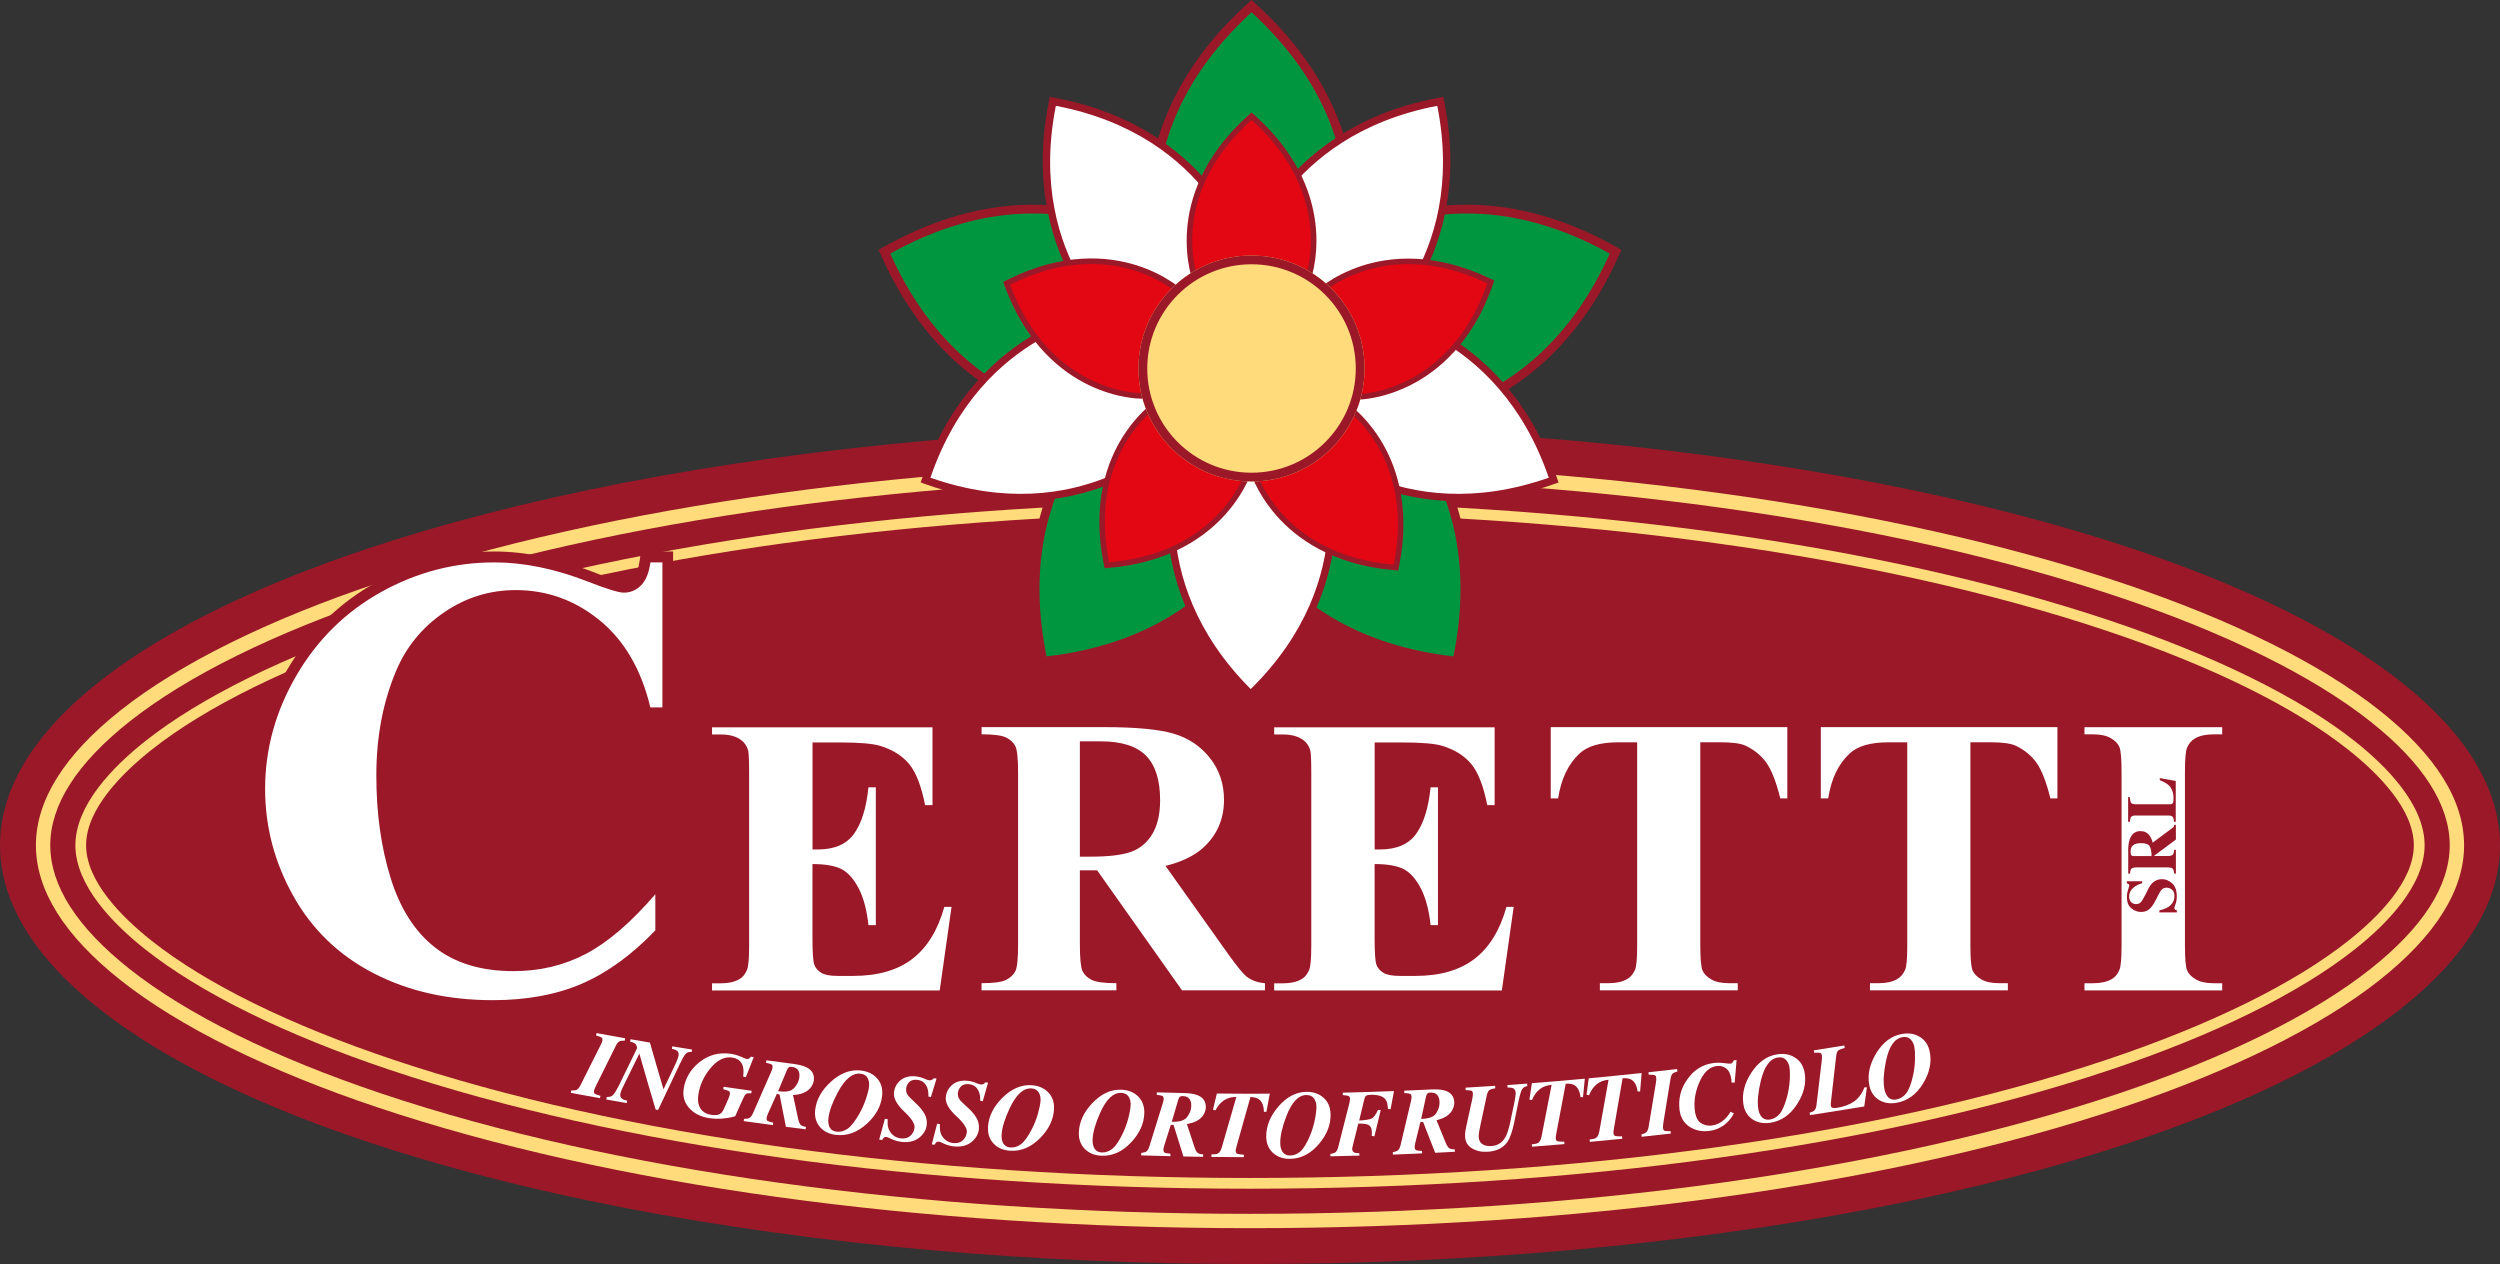 <?xml version="1.0" encoding="UTF-8"?><svg id="Livello_2" xmlns="http://www.w3.org/2000/svg" viewBox="0 0 593.22 299.94"><rect x="0" y="0" width="593.22" height="299.94" fill="#333333" stroke="none"/><defs><style>.cls-1{fill:#009640;}.cls-2{fill:#fff;}.cls-3{fill:#ffdb7c;}.cls-4{fill:#fdea18;}.cls-5{fill:#9b1828;}.cls-6{fill:#e30613;}</style></defs><g id="Livello_1-2"><ellipse class="cls-5" cx="296.61" cy="200.57" rx="296.61" ry="99.37"/><path class="cls-3" d="m564.62,168.56c-13.96-11.06-35.05-21.5-60.98-30.19-55.17-18.48-128.7-28.66-207.03-28.66s-151.85,10.18-207.03,28.66c-25.93,8.69-47.02,19.13-60.98,30.19-13.33,10.56-20.08,21.32-20.08,32.01s6.76,21.45,20.08,32.01c13.96,11.06,35.05,21.5,60.98,30.19,55.17,18.48,128.7,28.66,207.03,28.66s151.85-10.18,207.03-28.66c25.93-8.69,47.02-19.13,60.98-30.19,13.32-10.55,20.08-21.32,20.08-32.01s-6.76-21.45-20.08-32.01Zm-2.12,61.35c-13.66,10.82-34.39,21.06-59.95,29.63-54.83,18.37-127.97,28.49-205.94,28.49s-151.11-10.12-205.94-28.49c-25.56-8.56-46.29-18.81-59.95-29.63-12.47-9.88-18.79-19.75-18.79-29.34s6.32-19.46,18.79-29.34c13.66-10.82,34.39-21.06,59.95-29.63,54.83-18.37,127.97-28.49,205.94-28.49s151.11,10.12,205.94,28.49c25.56,8.56,46.29,18.81,59.95,29.63,12.47,9.88,18.79,19.75,18.79,29.34s-6.32,19.46-18.79,29.34Z"/><path class="cls-3" d="m558.8,175.9c-13.12-10.39-33.23-20.3-58.14-28.65-54.24-18.17-126.7-28.18-204.05-28.18s-149.81,10.01-204.05,28.18c-24.91,8.35-45.02,18.25-58.14,28.65-7.54,5.97-16.53,15.1-16.53,24.67s8.99,18.69,16.53,24.67c13.12,10.39,33.23,20.3,58.14,28.65,54.24,18.17,126.7,28.18,204.05,28.18s149.81-10.01,204.05-28.18c24.91-8.35,45.02-18.25,58.14-28.65,7.54-5.97,16.53-15.1,16.53-24.67s-8.99-18.7-16.53-24.67Zm-1.59,47.34c-12.89,10.21-32.73,19.97-57.37,28.23-53.98,18.09-126.16,28.05-203.24,28.05s-149.25-9.96-203.24-28.05c-24.64-8.25-44.47-18.01-57.37-28.23-7.1-5.62-15.56-14.12-15.56-22.67s8.46-17.04,15.56-22.67c12.89-10.21,32.73-19.97,57.37-28.23,53.98-18.09,126.16-28.05,203.24-28.05s149.25,9.96,203.24,28.05c24.64,8.25,44.47,18.01,57.37,28.23,7.1,5.62,15.56,14.12,15.56,22.67s-8.46,17.04-15.56,22.67Z"/><path class="cls-2" d="m135.55,258.75c.56.04,1-.01,1.3-.16.3-.14.6-.5.88-1.07,1.58-3.13,3.15-6.26,4.72-9.4.13-.27.24-.49.32-.67.08-.18.13-.35.16-.49.07-.37,0-.63-.19-.77-.2-.14-.63-.3-1.3-.48.04-.19.07-.38.11-.57,2.26.42,4.53.83,6.79,1.23-.03.19-.07.38-.1.57-.57-.03-1,.03-1.28.17-.28.14-.57.51-.85,1.09-1.55,3.14-3.11,6.28-4.68,9.42-.11.24-.22.49-.32.73-.03.07-.06.14-.08.21-.03.07-.04.14-.06.21-.07.37,0,.63.18.77.19.14.64.3,1.33.48-.04.19-.07.38-.11.57-2.31-.42-4.61-.84-6.92-1.27.04-.19.07-.38.11-.57Z"/><path class="cls-2" d="m144.01,260.3c.62.03,1.09-.12,1.43-.44.33-.32.85-1.16,1.54-2.53,1.41-2.88,2.82-5.76,4.21-8.64-.02-.08-.04-.16-.06-.24-.1-.43-.29-.73-.56-.91-.18-.12-.52-.24-1.04-.37.03-.19.07-.38.1-.57,1.53.27,3.06.53,4.59.79,1.05,3.7,2.12,7.39,3.22,11.09.95-1.99,1.9-3.99,2.84-5.99.17-.37.31-.71.42-1,.17-.45.28-.77.31-.98.09-.54-.03-.94-.37-1.2-.22-.16-.62-.31-1.21-.45.03-.19.06-.38.1-.57,1.56.25,3.13.51,4.69.75-.03.19-.06.38-.09.57-.11,0-.22,0-.33,0-.48,0-.88.19-1.21.59-.33.4-.78,1.21-1.35,2.43-1.68,3.59-3.37,7.17-5.08,10.75-.19-.03-.38-.06-.58-.09-1.32-4.42-2.61-8.85-3.87-13.28-1.23,2.52-2.46,5.03-3.71,7.54-.31.62-.52,1.09-.64,1.41-.07.2-.13.39-.16.58-.09.52.05.91.42,1.19.21.16.61.31,1.19.45-.03.19-.07.38-.1.57-1.61-.28-3.22-.56-4.84-.85.03-.19.07-.38.1-.57Z"/><path class="cls-2" d="m175.84,250.75c.75.34,1.18.51,1.3.53.24.03.43,0,.58-.1.15-.1.3-.25.46-.44.23.03.45.06.68.1-.62,1.59-1.25,3.18-1.88,4.76-.22-.06-.43-.11-.65-.17.15-.91.13-1.69-.04-2.35-.33-1.22-1.19-1.93-2.57-2.14-1.87-.27-3.63.64-5.31,2.74-1.45,1.84-2.34,3.82-2.68,5.93-.28,1.81.05,3.15.99,4.02.52.48,1.19.78,2.02.9.74.11,1.33.09,1.78-.06.44-.15.78-.45,1.01-.88-.01.07.25-.48.78-1.65.53-1.18.82-1.94.87-2.28.05-.37-.01-.62-.21-.74-.19-.13-.64-.28-1.35-.46.03-.19.06-.38.09-.58,2.21.33,4.43.64,6.64.95-.03.19-.05.38-.08.58-.65-.02-1.07.04-1.27.18-.2.14-.47.61-.81,1.39-.58,1.3-1.16,2.59-1.74,3.89-.23.06-.46.13-.69.19-.55.15-1.34.27-2.36.36-1.02.09-2.05.06-3.11-.1-1.94-.29-3.49-1.05-4.64-2.26-1.25-1.32-1.71-2.92-1.41-4.8.39-2.42,1.59-4.45,3.58-6.1,2.21-1.82,4.73-2.52,7.6-2.1.87.13,1.67.36,2.42.7Z"/><path class="cls-2" d="m176.56,265.49c.56.01.99-.06,1.28-.22.29-.16.57-.53.83-1.11,1.42-3.2,2.83-6.4,4.22-9.61.09-.2.16-.37.22-.52.11-.3.18-.54.2-.72.05-.36-.02-.59-.22-.72-.2-.12-.63-.26-1.32-.41.03-.19.05-.38.08-.58,2.09.29,4.18.56,6.28.83,1.4.18,2.47.45,3.21.82,1.35.67,1.94,1.7,1.77,3.1-.06.47-.24.95-.55,1.44-.31.5-.77.93-1.38,1.28-.44.26-.93.44-1.49.57-.33.07-.84.14-1.52.2.05.24.08.39.1.45.37,1.75.75,3.51,1.13,5.26.16.7.36,1.16.61,1.38.25.22.66.37,1.23.46-.02.19-.05.39-.07.58-1.56-.19-3.12-.39-4.68-.59-.52-2.57-1.02-5.13-1.52-7.7-.22-.03-.43-.06-.65-.09-.66,1.49-1.33,2.97-2,4.46-.1.25-.2.5-.3.74-.02.06-.04.12-.06.18-.02.07-.03.14-.04.21-.05.4.01.66.2.79.19.13.64.27,1.36.42-.03.19-.05.38-.08.58-2.31-.31-4.61-.62-6.92-.94.03-.19.05-.38.08-.58Zm9.92-6.48c.73-.05,1.32-.27,1.75-.64.3-.26.6-.63.89-1.13.3-.5.48-1.05.56-1.66.08-.62-.01-1.16-.27-1.61-.26-.45-.77-.72-1.53-.82-.32-.04-.55,0-.71.11-.16.12-.31.36-.47.74-.69,1.64-1.38,3.28-2.07,4.93.82.09,1.44.12,1.85.09Z"/><path class="cls-2" d="m197.16,256.68c2.28-2.05,4.63-2.94,7.1-2.66,1.64.18,2.94.81,3.89,1.89.95,1.08,1.34,2.45,1.17,4.1-.25,2.41-1.43,4.61-3.56,6.58-2.27,2.11-4.74,3.01-7.37,2.71-1.66-.19-2.95-.84-3.87-1.93-.92-1.1-1.28-2.46-1.08-4.08.3-2.44,1.55-4.64,3.73-6.61Zm-.51,10.27c.26.94.88,1.46,1.86,1.58.91.11,1.78-.13,2.61-.69.82-.57,1.74-1.73,2.74-3.48.63-1.1,1.16-2.28,1.59-3.53.43-1.25.68-2.27.77-3.07.08-.75-.04-1.41-.36-1.99-.32-.58-.88-.91-1.68-1-1.9-.21-3.68,1.26-5.37,4.41-1.28,2.39-2.03,4.42-2.23,6.08-.08.65-.05,1.21.09,1.69Z"/><path class="cls-2" d="m208.62,270.4c.45-1.64.91-3.29,1.36-4.93.22.04.44.07.66.11-.03.72-.02,1.25.03,1.58.09.56.3,1.07.63,1.53.31.42.67.75,1.1,1,.42.24.89.39,1.42.44.93.09,1.68-.13,2.24-.65.56-.52.88-1.17.95-1.92.09-.94-.75-2.22-2.49-3.83-1.74-1.68-2.53-3.17-2.4-4.44.12-1.2.64-2.18,1.55-2.95.91-.76,2.1-1.07,3.57-.94.41.04.82.12,1.25.24.28.08.52.16.73.26.19.08.38.16.56.24.12.05.25.09.38.13.13.04.25.06.35.07.27.02.48-.01.63-.11.15-.1.29-.22.41-.37.23.02.45.04.68.06-.44,1.47-.89,2.94-1.34,4.4-.2-.04-.39-.09-.59-.13,0-.25,0-.49-.01-.74-.03-.7-.2-1.32-.49-1.84-.46-.83-1.21-1.29-2.23-1.39-.88-.08-1.55.17-2.01.76-.31.39-.49.83-.54,1.31-.05.51.04.98.28,1.4.14.23.35.49.64.78.61.59,1.22,1.18,1.83,1.77.65.63,1.19,1.32,1.62,2.09.43.76.6,1.6.52,2.52-.11,1.18-.69,2.2-1.74,3.07-1.05.86-2.43,1.21-4.11,1.05-.42-.04-.85-.12-1.27-.24-.42-.12-.83-.27-1.23-.45-.19-.09-.38-.18-.57-.26-.19-.09-.32-.15-.39-.18-.07-.03-.16-.04-.26-.05-.26-.03-.45.01-.57.12-.12.11-.27.3-.43.58-.23-.02-.47-.05-.7-.07Z"/><path class="cls-2" d="m221.09,271.59c.43-1.65.86-3.3,1.28-4.95.22.03.44.07.66.1-.02.72,0,1.25.05,1.58.1.56.31,1.07.65,1.52.31.42.68.74,1.11.98.43.24.9.38,1.42.42.93.08,1.68-.15,2.23-.68.56-.53.86-1.18.93-1.94.08-.94-.78-2.21-2.54-3.8-1.76-1.66-2.57-3.13-2.46-4.41.11-1.2.61-2.19,1.5-2.97.9-.78,2.08-1.11,3.55-.99.41.03.83.11,1.25.22.28.07.52.16.73.25.19.08.38.15.57.23.12.05.25.09.38.12.13.04.25.06.35.07.27.02.48-.02.63-.12.15-.1.28-.22.4-.38.23.02.45.03.68.05-.42,1.47-.85,2.95-1.27,4.42-.2-.04-.39-.08-.59-.12,0-.25-.01-.49-.02-.74-.04-.7-.22-1.31-.52-1.84-.48-.82-1.22-1.27-2.25-1.36-.88-.07-1.54.19-2,.79-.3.39-.48.83-.52,1.31-.04.51.06.97.3,1.39.14.23.35.49.65.77.62.58,1.24,1.16,1.85,1.75.66.62,1.21,1.3,1.64,2.06.44.76.62,1.6.55,2.52-.09,1.18-.65,2.21-1.69,3.09-1.04.88-2.4,1.25-4.09,1.11-.42-.03-.85-.11-1.27-.22-.42-.11-.83-.26-1.24-.44-.19-.09-.38-.17-.57-.26-.19-.09-.32-.15-.4-.17-.07-.02-.16-.04-.26-.05-.26-.02-.45.02-.57.13-.12.11-.26.31-.42.59-.23-.02-.47-.04-.7-.06Z"/><path class="cls-2" d="m237.84,260.51c2.16-2.16,4.47-3.15,6.94-3,1.64.1,2.96.67,3.96,1.7,1,1.03,1.46,2.38,1.36,4.04-.14,2.42-1.21,4.67-3.23,6.74-2.16,2.21-4.57,3.24-7.21,3.06-1.66-.11-2.98-.69-3.94-1.74-.97-1.05-1.39-2.39-1.27-4.02.18-2.46,1.32-4.71,3.39-6.78Zm-.01,10.28c.31.92.95,1.42,1.93,1.49.92.06,1.77-.21,2.56-.82.79-.61,1.64-1.81,2.56-3.6.58-1.13,1.05-2.33,1.41-3.6.36-1.27.57-2.3.62-3.1.05-.75-.11-1.41-.45-1.97-.35-.56-.92-.87-1.72-.92-1.9-.12-3.6,1.43-5.13,4.66-1.16,2.45-1.81,4.51-1.93,6.18-.05.65,0,1.21.17,1.69Z"/><path class="cls-2" d="m259.22,261.74c2.11-2.21,4.38-3.26,6.85-3.17,1.64.06,2.97.59,4,1.6,1.02,1.01,1.51,2.34,1.46,4.01-.08,2.42-1.09,4.7-3.06,6.82-2.1,2.27-4.48,3.35-7.12,3.24-1.66-.07-2.99-.62-3.98-1.65-.99-1.03-1.45-2.36-1.37-3.99.12-2.46,1.2-4.74,3.21-6.86Zm.25,10.28c.33.92.98,1.4,1.96,1.44.92.04,1.76-.26,2.54-.88.77-.63,1.6-1.85,2.46-3.66.55-1.15.99-2.36,1.32-3.64.33-1.28.51-2.32.54-3.12.03-.75-.14-1.41-.5-1.96-.36-.55-.94-.84-1.75-.87-1.9-.07-3.56,1.52-5.01,4.78-1.1,2.48-1.69,4.55-1.77,6.23-.03.65.04,1.21.21,1.68Z"/><path class="cls-2" d="m270.8,273.57c.55-.05.97-.17,1.24-.35.27-.19.5-.59.69-1.19,1.05-3.33,2.09-6.67,3.11-10.01.06-.21.12-.38.16-.54.08-.31.12-.56.12-.73,0-.36-.09-.59-.3-.69-.21-.1-.65-.19-1.34-.27,0-.19.01-.39.02-.58,2.09.06,4.19.11,6.28.15,1.4.03,2.49.18,3.26.47,1.41.52,2.11,1.48,2.09,2.89,0,.47-.13.97-.38,1.49-.25.53-.66,1-1.22,1.43-.4.3-.87.54-1.41.72-.32.1-.81.23-1.48.37.07.23.12.38.14.44.56,1.7,1.12,3.41,1.69,5.11.23.68.48,1.12.76,1.31.27.19.69.3,1.26.33,0,.19,0,.39,0,.58-1.56-.02-3.12-.05-4.68-.08-.79-2.5-1.57-4.99-2.34-7.49-.22,0-.43,0-.65-.01-.49,1.55-.99,3.1-1.48,4.65-.07.26-.14.51-.21.77-.02.06-.03.12-.04.19,0,.07-.02.14-.02.21-.01.4.08.65.28.76.2.11.66.2,1.38.27,0,.19,0,.39-.01.58-2.31-.05-4.62-.12-6.93-.19,0-.19.01-.39.02-.58Zm9.08-7.51c.72-.13,1.27-.41,1.66-.82.27-.29.52-.7.76-1.22.24-.53.36-1.1.37-1.71.01-.63-.14-1.15-.45-1.57-.31-.42-.84-.64-1.6-.65-.32,0-.55.06-.69.19-.14.13-.27.4-.38.79-.5,1.71-1,3.41-1.5,5.12.82,0,1.43-.03,1.83-.11Z"/><path class="cls-2" d="m287.45,273.93c.71,0,1.2-.05,1.47-.18.43-.21.75-.67.97-1.4,1.17-4.02,2.33-8.04,3.48-12.06-1.13-.01-2.1.25-2.92.79-.81.54-1.49,1.33-2.04,2.39-.2-.05-.39-.11-.59-.16.31-1.28.62-2.56.93-3.83,4.19.05,8.38.06,12.56.04-.27,1.44-.54,2.88-.81,4.32-.2-.02-.4-.04-.59-.05-.04-1.46-.46-2.46-1.26-3-.43-.29-1.08-.45-1.93-.48-1.07,3.84-2.15,7.67-3.24,11.5-.07.26-.13.52-.2.78-.02.1-.04.19-.05.25,0,.07-.01.13-.01.2,0,.39.12.63.37.73.25.1.77.18,1.57.23,0,.19,0,.39,0,.58-2.57,0-5.13-.03-7.7-.06,0-.19,0-.39,0-.58Z"/><path class="cls-2" d="m303.31,262.6c1.99-2.31,4.2-3.48,6.67-3.52,1.64-.02,3,.44,4.08,1.4,1.08.95,1.63,2.26,1.67,3.93.05,2.43-.84,4.75-2.7,6.97-1.98,2.37-4.3,3.57-6.94,3.6-1.66.02-3.01-.47-4.06-1.44-1.04-.97-1.57-2.28-1.57-3.91,0-2.46.95-4.8,2.85-7.02Zm.78,10.25c.38.9,1.05,1.34,2.03,1.34.92,0,1.75-.35,2.49-1.01.74-.67,1.5-1.93,2.27-3.79.49-1.17.86-2.41,1.12-3.7.26-1.29.39-2.34.37-3.14-.01-.75-.21-1.4-.6-1.93-.39-.53-.98-.79-1.79-.78-1.9.03-3.47,1.7-4.75,5.03-.97,2.53-1.45,4.63-1.44,6.31,0,.65.1,1.21.29,1.67Z"/><path class="cls-2" d="m315.7,273.81c.56-.08.97-.22,1.23-.43.26-.21.47-.62.62-1.22.87-3.38,1.73-6.77,2.58-10.15.05-.21.09-.39.12-.54.06-.32.09-.56.08-.74,0-.36-.12-.58-.33-.67-.21-.09-.66-.15-1.36-.2,0-.19,0-.39-.01-.58,4.05-.1,8.1-.22,12.15-.38-.27,1.44-.54,2.87-.81,4.31-.21-.03-.41-.05-.62-.08-.06-1.08-.26-1.83-.61-2.28-.61-.76-1.79-1.11-3.53-1.06-.52.02-.87.09-1.05.23-.19.14-.33.42-.43.84-.4,1.68-.8,3.35-1.21,5.03,1.53-.09,2.53-.25,2.99-.49.46-.23.95-.91,1.48-2.03.21.02.43.04.64.05-.5,2.07-1,4.14-1.5,6.21-.21-.03-.42-.06-.64-.09.02-.22.04-.41.04-.57,0-.16,0-.29,0-.37-.02-.74-.24-1.26-.65-1.57-.41-.31-1.27-.44-2.58-.41-.45,1.84-.91,3.69-1.37,5.53-.02.1-.04.18-.05.26-.01.08-.02.16-.02.24.01.44.21.73.6.87.24.09.6.13,1.09.11,0,.19.01.39.02.58-2.29.06-4.59.12-6.88.17,0-.19,0-.39-.01-.58Z"/><path class="cls-2" d="m330.52,273.39c.55-.09.95-.23,1.21-.44.26-.21.46-.62.61-1.24.82-3.4,1.62-6.8,2.41-10.2.05-.21.09-.39.12-.55.05-.32.08-.56.07-.74-.02-.36-.13-.58-.34-.67-.21-.09-.67-.14-1.36-.17,0-.19-.02-.39-.02-.58,2.09-.09,4.19-.18,6.28-.28,1.4-.07,2.5.01,3.29.24,1.45.42,2.21,1.33,2.29,2.74.03.47-.07.97-.28,1.52-.21.54-.58,1.05-1.12,1.51-.38.33-.83.6-1.36.82-.31.13-.79.28-1.45.47.09.23.14.37.17.43.68,1.66,1.36,3.32,2.04,4.98.28.66.56,1.08.84,1.25.29.17.71.25,1.28.24.01.19.02.39.03.58-1.56.08-3.12.17-4.68.24-.96-2.44-1.91-4.87-2.86-7.31-.22,0-.43.02-.65.03-.38,1.58-.77,3.16-1.16,4.74-.05.26-.11.52-.16.78-.01.06-.02.12-.03.19,0,.07,0,.14,0,.21.02.4.13.65.33.74.2.09.67.15,1.4.18,0,.19.02.39.03.58-2.31.1-4.62.2-6.93.29,0-.19-.01-.39-.02-.58Zm8.54-8.11c.71-.18,1.24-.49,1.6-.94.25-.31.47-.73.67-1.27.2-.54.28-1.12.25-1.73-.03-.63-.22-1.14-.56-1.54-.34-.4-.89-.58-1.65-.54-.32.02-.54.09-.68.24-.13.14-.24.41-.33.81-.38,1.74-.76,3.47-1.14,5.21.82-.05,1.43-.13,1.82-.24Z"/><path class="cls-2" d="m349.35,260.76c.05-.25.09-.49.12-.71.03-.22.04-.41.03-.57-.02-.36-.14-.58-.35-.66-.21-.08-.67-.13-1.36-.15-.01-.19-.02-.39-.03-.58,2.34-.14,4.68-.28,7.02-.44.01.19.03.39.04.58-.69.11-1.16.26-1.42.45-.26.19-.47.62-.62,1.31-.48,2.28-.97,4.56-1.46,6.84-.14.61-.24,1.11-.3,1.49-.12.69-.16,1.2-.14,1.52.05.74.33,1.29.87,1.65.53.36,1.24.51,2.12.46,1.47-.09,2.58-.79,3.32-2.08.44-.75.84-1.99,1.2-3.73.34-1.59.67-3.18,1-4.78.11-.69.16-.99.15-.9.09-.57.13-.97.11-1.21-.04-.53-.27-.88-.68-1.05-.25-.1-.66-.15-1.25-.15-.01-.19-.03-.39-.04-.58,1.56-.11,3.13-.22,4.69-.34.01.19.03.39.04.58-.58.11-.99.36-1.23.75-.24.39-.53,1.34-.85,2.85-.35,1.74-.71,3.48-1.06,5.22-.46,2.08-.98,3.55-1.56,4.4-.99,1.44-2.55,2.23-4.66,2.37-1.45.09-2.7-.17-3.74-.79-1.04-.62-1.59-1.53-1.66-2.74-.03-.45,0-.96.09-1.54.06-.35.19-.96.38-1.84.42-1.87.83-3.73,1.23-5.6Z"/><path class="cls-2" d="m363.49,271.53c.71-.05,1.19-.16,1.45-.31.41-.24.69-.74.84-1.48.82-4.1,1.62-8.21,2.4-12.31-1.13.09-2.08.43-2.84,1.04-.76.61-1.37,1.46-1.82,2.56-.2-.04-.4-.07-.61-.11.2-1.3.39-2.6.59-3.9,4.19-.32,8.37-.67,12.56-1.06-.14,1.46-.28,2.92-.43,4.37-.2,0-.4,0-.6,0-.17-1.46-.68-2.41-1.53-2.88-.46-.25-1.12-.36-1.97-.31-.72,3.91-1.46,7.83-2.22,11.74-.04.26-.09.53-.13.79-.01.1-.02.19-.02.25,0,.07,0,.13,0,.2.03.39.18.62.43.69.26.08.79.11,1.58.09.02.19.03.39.05.58-2.57.22-5.13.42-7.7.62-.01-.19-.03-.39-.04-.58Z"/><path class="cls-2" d="m377.22,270.38c.71-.06,1.19-.18,1.44-.33.4-.25.68-.75.82-1.49.76-4.12,1.49-8.23,2.21-12.35-1.13.1-2.08.46-2.83,1.08-.76.62-1.35,1.48-1.79,2.59-.2-.03-.41-.07-.61-.1.18-1.3.35-2.61.52-3.91,4.19-.39,8.37-.81,12.56-1.26-.12,1.46-.24,2.92-.36,4.38-.2,0-.4,0-.6,0-.19-1.45-.72-2.4-1.58-2.85-.46-.25-1.12-.34-1.98-.28-.66,3.92-1.34,7.85-2.03,11.77-.04.26-.08.53-.12.79-.01.1-.02.19-.02.25,0,.07,0,.13,0,.2.04.38.19.61.45.69.26.07.79.1,1.59.07.02.19.04.39.06.58-2.57.26-5.13.5-7.7.74-.02-.19-.04-.39-.05-.58Z"/><path class="cls-2" d="m389.49,269.17c.54-.12.94-.3,1.18-.52.24-.22.42-.65.53-1.27.58-3.45,1.16-6.9,1.71-10.34.05-.29.08-.54.1-.74.02-.2.02-.37,0-.51-.04-.38-.18-.6-.41-.68-.23-.07-.69-.1-1.38-.09-.02-.19-.04-.39-.06-.58,2.27-.25,4.53-.51,6.8-.77.02.19.05.39.07.58-.55.14-.94.32-1.16.53-.23.22-.39.65-.49,1.28-.55,3.45-1.11,6.9-1.68,10.35-.03.26-.06.53-.09.79,0,.07-.01.15-.01.23,0,.08,0,.15,0,.21.04.38.18.6.4.68.22.08.69.11,1.4.08.02.19.04.39.07.58-2.31.26-4.62.51-6.92.76-.02-.19-.04-.39-.06-.58Z"/><path class="cls-2" d="m409.06,252.26c.86.11,1.37.15,1.53.13.24-.03.41-.11.51-.24.1-.13.2-.31.28-.53.23-.03.46-.06.69-.09-.15,1.79-.3,3.58-.45,5.37-.25-.01-.49-.02-.74-.04-.02-.32-.03-.5-.04-.56,0-.05-.01-.14-.03-.25-.16-1.18-.56-2.01-1.2-2.51-.64-.5-1.4-.69-2.27-.58-1.77.23-3.16,1.57-4.18,4.03-.92,2.19-1.26,4.36-1,6.49.19,1.55.69,2.56,1.49,3.04.81.48,1.65.67,2.52.56,1.13-.14,2.16-.64,3.07-1.49.49-.46.97-1.06,1.42-1.79.26.13.51.27.77.4-.65,1.24-1.49,2.2-2.52,2.9-1.03.69-2.12,1.11-3.25,1.25-1.86.23-3.47-.11-4.81-1.02-1.34-.91-2.11-2.24-2.32-4-.32-2.69.33-5.13,1.92-7.32,1.59-2.2,3.63-3.45,6.14-3.77.78-.1,1.6-.09,2.46.02Z"/><path class="cls-2" d="m415.57,254.54c1.68-2.55,3.73-4.01,6.2-4.37,1.64-.24,3.06.04,4.27.85,1.21.8,1.94,2.03,2.2,3.67.38,2.4-.21,4.82-1.77,7.26-1.67,2.61-3.83,4.11-6.47,4.48-1.66.23-3.08-.07-4.25-.89-1.17-.83-1.87-2.05-2.09-3.67-.33-2.44.31-4.88,1.91-7.33Zm2.14,10.06c.5.84,1.23,1.19,2.21,1.06.92-.13,1.7-.57,2.35-1.33.65-.76,1.24-2.11,1.77-4.05.33-1.23.54-2.5.63-3.82.09-1.32.07-2.37-.05-3.16-.11-.75-.4-1.36-.86-1.83-.46-.48-1.09-.66-1.89-.54-1.89.28-3.24,2.14-4.07,5.61-.63,2.63-.83,4.78-.6,6.45.09.65.26,1.19.52,1.62Z"/><path class="cls-2" d="m429.41,264.03c.54-.15.93-.34,1.16-.58.23-.24.39-.67.47-1.3.43-3.47.84-6.94,1.23-10.41.04-.29.06-.54.07-.74,0-.2,0-.37-.02-.51-.06-.38-.21-.6-.44-.66-.23-.06-.69-.07-1.39-.02-.03-.19-.06-.38-.09-.57,2.41-.38,4.82-.76,7.23-1.16.03.19.07.38.1.57-.78.21-1.3.42-1.54.63-.25.21-.41.65-.49,1.34-.4,3.69-.82,7.38-1.26,11.08-.01.12-.02.23-.02.34,0,.1,0,.23.03.36.04.25.18.41.43.48.24.07.57.07.98,0,1.6-.25,2.93-.74,4-1.45,1.07-.71,1.93-1.85,2.56-3.42.19,0,.38,0,.57,0-.2,1.51-.41,3.03-.62,4.54-4.29.72-8.58,1.4-12.88,2.05-.03-.19-.06-.38-.09-.58Z"/><path class="cls-2" d="m445.19,249.94c1.59-2.61,3.61-4.14,6.07-4.58,1.64-.3,3.08-.07,4.32.7,1.24.76,2.02,1.96,2.34,3.59.46,2.38-.04,4.83-1.52,7.32-1.58,2.67-3.71,4.24-6.34,4.71-1.66.29-3.09.04-4.3-.74-1.21-.79-1.95-1.99-2.23-3.6-.42-2.43.14-4.89,1.66-7.39Zm2.51,9.98c.53.82,1.28,1.15,2.25.98.91-.16,1.69-.63,2.32-1.41.63-.78,1.18-2.15,1.63-4.11.29-1.24.46-2.52.5-3.84.04-1.32,0-2.37-.16-3.16-.14-.74-.45-1.34-.93-1.8-.48-.46-1.12-.62-1.92-.47-1.89.34-3.18,2.26-3.89,5.75-.54,2.66-.67,4.81-.37,6.46.11.64.31,1.18.58,1.6Z"/><path class="cls-5" d="m116.93,239.87c-10.97,0-20.87-2.24-29.43-6.66-8.65-4.46-15.42-10.97-20.12-19.34-4.67-8.31-7.04-17.28-7.04-26.67,0-9.89,2.62-19.4,7.79-28.25,5.17-8.86,12.25-15.83,21.05-20.73,8.78-4.88,18.23-7.36,28.11-7.36,7.27,0,15.04,1.59,23.07,4.72,5.99,2.34,7.42,2.46,7.65,2.46.89,0,1.59-.3,2.26-.97.73-.73,1.25-2.11,1.51-4l.3-2.21h7.64v39.54h-7.43l-.47-1.96c-2.01-8.39-5.76-14.88-11.15-19.28-5.45-4.44-11.44-6.6-18.32-6.6-5.65,0-10.91,1.65-15.63,4.9-4.74,3.27-8.26,7.6-10.45,12.87-2.94,7.03-4.42,14.98-4.42,23.64s1.1,16.51,3.26,23.54c2.08,6.76,5.34,11.91,9.69,15.3,4.31,3.36,10.04,5.06,17.05,5.06,5.81,0,11.19-1.28,16-3.81,4.9-2.57,10.18-7.13,15.71-13.55l4.49-5.21v16.48l-.71.74c-5.78,6.03-11.92,10.48-18.24,13.22-6.33,2.74-13.79,4.13-22.17,4.13Z"/><path class="cls-5" d="m157.18,133.42v34.44h-2.86c-2.15-8.99-6.16-15.87-12.02-20.66-5.87-4.79-12.51-7.18-19.94-7.18-6.21,0-11.9,1.78-17.08,5.35-5.18,3.57-8.97,8.23-11.36,13.99-3.08,7.38-4.62,15.58-4.62,24.62s1.12,16.99,3.37,24.29c2.25,7.3,5.77,12.82,10.56,16.56,4.79,3.74,11,5.61,18.62,5.61,6.26,0,11.99-1.37,17.19-4.1,5.21-2.74,10.69-7.45,16.46-14.14v8.57c-5.57,5.81-11.38,10.03-17.41,12.64-6.04,2.61-13.09,3.92-21.15,3.92-10.61,0-20.03-2.12-28.26-6.37-8.24-4.25-14.59-10.36-19.06-18.32-4.47-7.96-6.71-16.44-6.71-25.42,0-9.48,2.48-18.46,7.44-26.96,4.96-8.5,11.66-15.09,20.09-19.78,8.43-4.69,17.39-7.03,26.87-7.03,6.99,0,14.37,1.51,22.14,4.54,4.5,1.76,7.36,2.64,8.58,2.64,1.56,0,2.92-.57,4.07-1.72,1.15-1.15,1.89-2.97,2.24-5.46h2.86Z"/><path class="cls-2" d="m157.18,133.42v34.44h-2.86c-2.15-8.99-6.16-15.87-12.02-20.66-5.87-4.79-12.51-7.18-19.94-7.18-6.21,0-11.9,1.78-17.08,5.35-5.18,3.57-8.97,8.23-11.36,13.99-3.08,7.38-4.62,15.58-4.62,24.62s1.12,16.99,3.37,24.29c2.25,7.3,5.77,12.82,10.56,16.56,4.79,3.74,11,5.61,18.62,5.61,6.26,0,11.99-1.37,17.19-4.1,5.21-2.74,10.69-7.45,16.46-14.14v8.57c-5.57,5.81-11.38,10.03-17.41,12.64-6.04,2.61-13.09,3.92-21.15,3.92-10.61,0-20.03-2.12-28.26-6.37-8.24-4.25-14.59-10.36-19.06-18.32-4.47-7.96-6.71-16.44-6.71-25.42,0-9.48,2.48-18.46,7.44-26.96,4.96-8.5,11.66-15.09,20.09-19.78,8.43-4.69,17.39-7.03,26.87-7.03,6.99,0,14.37,1.51,22.14,4.54,4.5,1.76,7.36,2.64,8.58,2.64,1.56,0,2.92-.57,4.07-1.72,1.15-1.15,1.89-2.97,2.24-5.46h2.86Z"/><path class="cls-2" d="m192.8,176.14v25.43h1.24c3.96,0,6.84-1.24,8.62-3.73,1.78-2.49,2.92-6.16,3.41-11.01h1.75v32.7h-1.75c-.37-3.56-1.15-6.48-2.33-8.75-1.18-2.27-2.56-3.8-4.13-4.58-1.57-.78-3.84-1.17-6.82-1.17v17.6c0,3.44.15,5.54.44,6.31.29.77.84,1.4,1.64,1.89.8.49,2.09.74,3.87.74h3.73c5.84,0,10.52-1.35,14.03-4.05,3.52-2.7,6.04-6.82,7.58-12.34h1.71l-2.81,19.85h-54.02v-1.7h2.07c1.81,0,3.27-.32,4.38-.97.8-.43,1.41-1.17,1.84-2.21.34-.74.51-2.67.51-5.8v-41.09c0-2.83-.08-4.56-.23-5.2-.31-1.07-.88-1.9-1.71-2.49-1.17-.86-2.77-1.29-4.79-1.29h-2.07v-1.7h52.31v18.47h-1.75c-.89-4.51-2.14-7.75-3.76-9.72-1.61-1.96-3.89-3.41-6.84-4.33-1.72-.55-4.95-.83-9.68-.83h-6.45Z"/><path class="cls-2" d="m256.24,206.54v17.5c0,3.38.21,5.5.62,6.38.41.88,1.14,1.57,2.19,2.1,1.04.52,3,.78,5.85.78v1.7h-31.99v-1.7c2.89,0,4.85-.27,5.88-.81,1.03-.54,1.75-1.24,2.17-2.1.41-.86.62-2.98.62-6.36v-40.53c0-3.38-.21-5.5-.62-6.38-.41-.88-1.15-1.57-2.19-2.1-1.05-.52-3-.78-5.85-.78v-1.7h29.04c7.56,0,13.09.52,16.59,1.57,3.5,1.05,6.36,2.97,8.57,5.78s3.32,6.1,3.32,9.88c0,4.61-1.66,8.42-4.98,11.42-2.12,1.91-5.09,3.33-8.9,4.28l15.03,21.14c1.97,2.73,3.36,4.44,4.19,5.11,1.26.95,2.72,1.47,4.38,1.57v1.7h-19.68l-20.14-28.47h-4.1Zm0-30.63v27.36h2.63c4.27,0,7.47-.39,9.59-1.17,2.12-.78,3.79-2.2,5-4.24,1.21-2.04,1.82-4.71,1.82-7.99,0-4.76-1.11-8.28-3.34-10.55-2.23-2.27-5.82-3.41-10.76-3.41h-4.93Z"/><path class="cls-2" d="m326.19,176.14v25.43h1.24c3.96,0,6.84-1.24,8.62-3.73,1.78-2.49,2.92-6.16,3.41-11.01h1.75v32.7h-1.75c-.37-3.56-1.15-6.48-2.33-8.75-1.18-2.27-2.56-3.8-4.13-4.58-1.57-.78-3.84-1.17-6.82-1.17v17.6c0,3.44.15,5.54.44,6.31.29.77.84,1.4,1.64,1.89.8.49,2.09.74,3.87.74h3.73c5.84,0,10.52-1.35,14.03-4.05,3.52-2.7,6.04-6.82,7.58-12.34h1.71l-2.81,19.85h-54.02v-1.7h2.07c1.81,0,3.27-.32,4.38-.97.8-.43,1.41-1.17,1.84-2.21.34-.74.51-2.67.51-5.8v-41.09c0-2.83-.08-4.56-.23-5.2-.31-1.07-.88-1.9-1.71-2.49-1.17-.86-2.77-1.29-4.79-1.29h-2.07v-1.7h52.31v18.47h-1.75c-.89-4.51-2.14-7.75-3.76-9.72-1.61-1.96-3.89-3.41-6.84-4.33-1.72-.55-4.95-.83-9.68-.83h-6.45Z"/><path class="cls-2" d="m424.11,172.54v16.91h-1.66c-.98-3.9-2.07-6.7-3.27-8.41-1.2-1.7-2.84-3.06-4.93-4.08-1.17-.55-3.21-.83-6.13-.83h-4.66v48.18c0,3.19.18,5.19.53,5.99.35.8,1.04,1.5,2.07,2.1,1.03.6,2.43.9,4.22.9h2.07v1.7h-32.72v-1.7h2.07c1.81,0,3.27-.32,4.38-.97.8-.43,1.43-1.17,1.89-2.21.34-.74.51-2.67.51-5.8v-48.18h-4.52c-4.21,0-7.27.89-9.17,2.67-2.67,2.49-4.36,6.03-5.07,10.64h-1.75v-16.91h56.14Z"/><path class="cls-2" d="m488.2,172.54v16.91h-1.66c-.98-3.9-2.07-6.7-3.27-8.41-1.2-1.7-2.84-3.06-4.93-4.08-1.17-.55-3.21-.83-6.13-.83h-4.66v48.18c0,3.19.18,5.19.53,5.99.35.8,1.04,1.5,2.07,2.1,1.03.6,2.43.9,4.22.9h2.07v1.7h-32.72v-1.7h2.07c1.81,0,3.27-.32,4.38-.97.8-.43,1.43-1.17,1.89-2.21.34-.74.51-2.67.51-5.8v-48.18h-4.52c-4.21,0-7.27.89-9.17,2.67-2.67,2.49-4.36,6.03-5.07,10.64h-1.75v-16.91h56.14Z"/><path class="cls-2" d="m506.28,203.13h4.26c-.02-1.1-.17-1.88-.46-2.35-.29-.47-.97-.71-2.02-.71-.65,0-1.16.09-1.54.27-.64.31-.96.88-.96,1.7,0,.45.06.74.17.88.11.14.3.21.55.21Z"/><path class="cls-2" d="m518.96,177.43c.46-1.04,1.09-1.78,1.89-2.21,1.11-.65,2.56-.97,4.38-.97h2.07v-1.7h-32.68v1.7h2.07c1.75,0,3.14.3,4.17.9,1.03.6,1.71,1.3,2.05,2.1.34.8.51,2.79.51,5.99v41.09c0,3.13-.17,5.07-.51,5.8-.43,1.04-1.04,1.78-1.84,2.21-1.11.64-2.57.97-4.38.97h-2.07v1.7h32.68v-1.7h-2.07c-1.75,0-3.14-.3-4.17-.9-1.03-.6-1.72-1.3-2.07-2.1-.35-.8-.53-2.79-.53-5.99v-41.09c0-3.13.17-5.07.51-5.8Zm-13.97,11.72h.42c.02.68.12,1.13.28,1.36.17.23.58.34,1.24.34h7.91c.37,0,.62-.1.74-.29.12-.19.18-.57.18-1.13,0-1.01-.22-1.85-.67-2.54-.44-.68-1.31-1.27-2.6-1.77v-.49l3.79.68v9.69h-.42c-.02-.46-.08-.78-.18-.98-.17-.33-.51-.5-1-.5h-8.11c-.49,0-.81.16-.98.47-.1.19-.17.52-.19,1.01h-.42v-5.85Zm0,12.78c0-1.12.12-2.02.35-2.71.47-1.34,1.33-2.01,2.56-2.01.91,0,1.63.35,2.15,1.05.39.54.64,1.1.75,1.7l4.77-3.56c.13-.09.22-.19.26-.29s.07-.23.08-.38h.4v3.49l-5.23,3.9h0s3.28,0,3.28,0c.59,0,.98-.1,1.19-.29.2-.2.32-.59.34-1.18h.42v5.65h-.42c-.03-.57-.13-.95-.32-1.16-.18-.21-.59-.31-1.21-.31h-7.41c-.65,0-1.07.12-1.26.37-.13.16-.22.53-.27,1.1h-.42v-5.39Zm11.12,13.92c.1.06.24.12.43.17v.48h-4.15v-.48c1.25-.27,2.16-.7,2.73-1.29.57-.59.85-1.27.85-2.04s-.19-1.28-.59-1.59c-.39-.31-.8-.47-1.23-.47-.5,0-.91.16-1.23.49-.21.22-.48.66-.81,1.32l-.54,1.07c-.53,1.06-1.06,1.8-1.59,2.24s-1.17.65-1.94.65c-.82,0-1.58-.29-2.29-.86-.71-.58-1.06-1.46-1.06-2.65,0-.6.09-1.19.28-1.76.18-.56.28-.89.28-.97,0-.18-.05-.31-.16-.38-.11-.07-.25-.13-.42-.17v-.5h3.65v.47c-.84.22-1.57.6-2.18,1.15-.61.55-.92,1.22-.92,2.01,0,.55.15.99.46,1.31.31.32.68.48,1.13.48.53,0,.92-.15,1.19-.45.27-.3.66-.96,1.18-1.99l.62-1.24c.28-.55.59-.99.92-1.32.63-.61,1.4-.92,2.3-.92.84,0,1.64.33,2.39.98.75.66,1.12,1.71,1.12,3.15,0,.33-.03.67-.09,1.01-.06.34-.16.68-.29,1.01l-.12.32c-.02.08-.04.15-.05.22s-.02.13-.02.18c0,.17.05.29.15.35Z"/><path class="cls-4" d="m296.97,2.92c-33.06,30.28-20.13,63.01-20.13,63.01h40.26s12.93-32.73-20.13-63.01Z"/><path class="cls-5" d="m275.41,68.1l-.54-1.36c-.14-.35-3.41-8.8-2.48-21.13.85-11.32,5.56-28.19,23.16-44.31l1.42-1.3,1.42,1.3c17.6,16.12,22.31,33,23.16,44.31.93,12.33-2.34,20.78-2.48,21.13l-.54,1.36h-43.12Z"/><path class="cls-1" d="m296.97,2.92c-33.06,30.28-20.13,63.01-20.13,63.01h40.26s12.93-32.73-20.13-63.01Z"/><path class="cls-4" d="m211.25,60.19c18.37,40.88,53.52,38.9,53.52,38.9l6.33-19.1,6.33-19.1s-27.02-22.55-66.18-.71Z"/><path class="cls-5" d="m266.39,101.14l-1.46.08c-.38.02-9.43.47-20.85-4.29-10.48-4.36-25.03-14.14-34.81-35.9l-.79-1.75,1.68-.94c20.85-11.63,38.36-10.79,49.37-8.04,12.01,3,19,8.75,19.29,9l1.12.94-13.56,40.91Z"/><path class="cls-1" d="m211.25,60.19c18.37,40.88,53.52,38.9,53.52,38.9l6.33-19.1,6.33-19.1s-27.02-22.55-66.18-.71Z"/><path class="cls-4" d="m248.35,155.75c44.55-5.09,53.33-39.16,53.33-39.16l-16.29-11.82-16.29-11.82s-29.7,18.89-20.76,62.8Z"/><path class="cls-5" d="m304.12,115.67l-.36,1.41c-.1.37-2.41,9.12-10.42,18.55-7.34,8.66-21.07,19.54-44.79,22.25l-1.91.22-.38-1.88c-4.76-23.38,1.35-39.8,7.31-49.46,6.5-10.52,14.11-15.44,14.43-15.64l1.23-.78,34.89,25.32Z"/><path class="cls-1" d="m248.35,155.75c44.55-5.09,53.33-39.16,53.33-39.16l-16.29-11.82-16.29-11.82s-29.7,18.89-20.76,62.8Z"/><path class="cls-4" d="m381.97,60.19c-18.37,40.88-53.52,38.9-53.52,38.9l-6.33-19.1-6.33-19.1s27.02-22.55,66.18-.71Z"/><path class="cls-5" d="m326.83,101.14l1.46.08c.38.02,9.43.47,20.85-4.29,10.48-4.36,25.03-14.14,34.81-35.9l.79-1.75-1.68-.94c-20.85-11.63-38.36-10.79-49.37-8.04-12.01,3-19,8.75-19.29,9l-1.12.94,13.56,40.91Z"/><path class="cls-1" d="m381.97,60.19c-18.37,40.88-53.52,38.9-53.52,38.9l-6.33-19.1-6.33-19.1s27.02-22.55,66.18-.71Z"/><path class="cls-4" d="m344.87,155.75c-44.55-5.09-53.33-39.16-53.33-39.16l16.29-11.82,16.29-11.82s29.7,18.89,20.76,62.8Z"/><path class="cls-5" d="m289.1,115.67l.36,1.41c.1.37,2.41,9.12,10.42,18.55,7.34,8.66,21.07,19.54,44.79,22.25l1.91.22.38-1.88c4.76-23.38-1.35-39.8-7.31-49.46-6.5-10.52-14.11-15.44-14.43-15.64l-1.23-.78-34.89,25.32Z"/><path class="cls-1" d="m344.87,155.75c-44.55-5.09-53.33-39.16-53.33-39.16l16.29-11.82,16.29-11.82s29.7,18.89,20.76,62.8Z"/><path class="cls-4" d="m341.05,25.11c-37.07,7.08-44.47,36.75-44.47,36.75l13.52,9.11,13.52,9.11s24.76-17.97,17.43-54.97Z"/><path class="cls-5" d="m294.55,62.79l.31-1.23c.08-.32,2.03-7.94,8.71-16.5,6.13-7.85,17.58-18,37.32-21.77l1.59-.3.31,1.59c3.9,19.7-1.23,34.11-6.21,42.74-5.44,9.4-11.78,14.06-12.04,14.26l-1.03.75-28.96-19.52Z"/><path class="cls-2" d="m341.05,25.11c-37.07,7.08-44.47,36.75-44.47,36.75l13.52,9.11,13.52,9.11s24.76-17.97,17.43-54.97Z"/><path class="cls-4" d="m367.51,113.36c-12.25-35.68-42.69-38.8-42.69-38.8l-7.11,14.66-7.11,14.66s21.3,21.95,56.92,9.47Z"/><path class="cls-5" d="m323.61,72.69l1.26.13c.33.03,8.16.89,17.58,6.29,8.64,4.95,20.32,14.85,26.84,33.84l.53,1.53-1.53.54c-18.96,6.65-33.97,3.61-43.21-.1-10.08-4.05-15.59-9.66-15.82-9.9l-.88-.91,15.24-31.41Z"/><path class="cls-2" d="m367.51,113.36c-12.25-35.68-42.69-38.8-42.69-38.8l-7.11,14.66-7.11,14.66s21.3,21.95,56.92,9.47Z"/><path class="cls-4" d="m220.77,113.36c12.25-35.68,42.69-38.8,42.69-38.8l7.11,14.66,7.11,14.66s-21.3,21.95-56.92,9.47Z"/><path class="cls-5" d="m264.67,72.69l-1.26.13c-.33.03-8.16.89-17.58,6.29-8.64,4.95-20.32,14.85-26.84,33.84l-.53,1.53,1.53.54c18.96,6.65,33.97,3.61,43.21-.1,10.08-4.05,15.59-9.66,15.82-9.9l.88-.91-15.24-31.41Z"/><path class="cls-2" d="m220.77,113.36c12.25-35.68,42.69-38.8,42.69-38.8l7.11,14.66,7.11,14.66s-21.3,21.95-56.92,9.47Z"/><path class="cls-5" d="m279.58,106.22l-.44,1.19c-.11.31-2.79,7.71-2.09,18.54.65,9.94,4.4,24.77,18.59,38.98l1.14,1.15,1.15-1.14c14.32-14.09,18.2-28.89,18.93-38.82.8-10.82-1.82-18.25-1.93-18.56l-.43-1.19-34.93-.15Z"/><path class="cls-2" d="m296.79,163.52c-26.66-26.7-16.06-55.39-16.06-55.39l16.3.07,16.3.07s10.35,28.78-16.55,55.24Z"/><path class="cls-4" d="m250.54,25.11c37.07,7.08,44.47,36.75,44.47,36.75l-13.52,9.11-13.52,9.11s-24.76-17.97-17.43-54.97Z"/><path class="cls-5" d="m297.04,62.79l-.31-1.23c-.08-.32-2.03-7.94-8.71-16.5-6.13-7.85-17.58-18-37.32-21.77l-1.59-.3-.31,1.59c-3.9,19.7,1.23,34.11,6.21,42.74,5.44,9.4,11.78,14.06,12.04,14.26l1.03.75,28.96-19.52Z"/><path class="cls-2" d="m250.54,25.11c37.07,7.08,44.47,36.75,44.47,36.75l-13.52,9.11-13.52,9.11s-24.76-17.97-17.43-54.97Z"/><path class="cls-5" d="m283.56,68.1l-.33-.83c-.09-.21-2.12-5.35-1.54-12.85.53-6.88,3.46-17.14,14.41-26.94l.88-.79.88.79c10.95,9.8,13.88,20.06,14.41,26.94.58,7.5-1.46,12.63-1.54,12.85l-.33.83h-26.83Z"/><path class="cls-6" d="m296.97,28.47c-20.56,18.41-12.52,38.31-12.52,38.31h25.04s8.04-19.9-12.52-38.31Z"/><path class="cls-5" d="m311.17,70.07l.64-.62c.17-.16,4.13-4.01,11.28-6.35,6.56-2.15,17.16-3.38,30.42,2.96l1.07.51-.39,1.12c-4.86,13.87-13.21,20.5-19.37,23.63-6.71,3.41-12.23,3.5-12.46,3.5h-.89s-10.29-24.75-10.29-24.75Z"/><path class="cls-6" d="m352.93,67.25c-24.9-11.92-40.2,3.14-40.2,3.14l4.8,11.56,4.8,11.56s21.47-.21,30.59-26.25Z"/><path class="cls-5" d="m317.65,94.22l.76.46c.2.12,4.91,3.01,8.95,9.35,3.71,5.82,7.52,15.78,4.65,30.19l-.23,1.16-1.18-.1c-14.64-1.28-23.15-7.73-27.7-12.91-4.96-5.65-6.42-10.98-6.48-11.2l-.23-.86,21.46-16.09Z"/><path class="cls-6" d="m330.71,133.96c5.4-27.06-12.98-38.15-12.98-38.15l-10.02,7.51-10.02,7.51s5.51,20.74,33.01,23.14Z"/><path class="cls-5" d="m281.5,69.65l-.65-.61c-.17-.16-4.2-3.94-11.39-6.16-6.6-2.04-17.22-3.09-30.36,3.49l-1.06.53.41,1.11c5.09,13.78,13.56,20.28,19.77,23.3,6.76,3.29,12.29,3.29,12.52,3.29h.89s9.86-24.94,9.86-24.94Z"/><path class="cls-6" d="m239.69,67.55c24.69-12.34,40.25,2.45,40.25,2.45l-4.6,11.64-4.6,11.64s-21.47.16-31.04-25.72Z"/><path class="cls-5" d="m276.23,93.68l-.76.46c-.2.12-4.91,3.01-8.95,9.35-3.71,5.82-7.52,15.78-4.65,30.19l.23,1.16,1.18-.1c14.64-1.28,23.15-7.73,27.7-12.91,4.96-5.65,6.42-10.98,6.48-11.2l.23-.86-21.46-16.09Z"/><path class="cls-6" d="m263.17,133.42c-5.4-27.06,12.98-38.15,12.98-38.15l10.02,7.51,10.02,7.51s-5.51,20.74-33.01,23.14Z"/><ellipse class="cls-3" cx="296.97" cy="87.44" rx="26.83" ry="26.81"/><path class="cls-5" d="m296.97,60.63c-14.82,0-26.83,12.01-26.83,26.81s12.01,26.81,26.83,26.81,26.83-12.01,26.83-26.81-12.01-26.81-26.83-26.81Zm0,51.54c-13.67,0-24.74-11.07-24.74-24.73s11.08-24.73,24.74-24.73,24.74,11.07,24.74,24.73-11.08,24.73-24.74,24.73Z"/></g></svg>